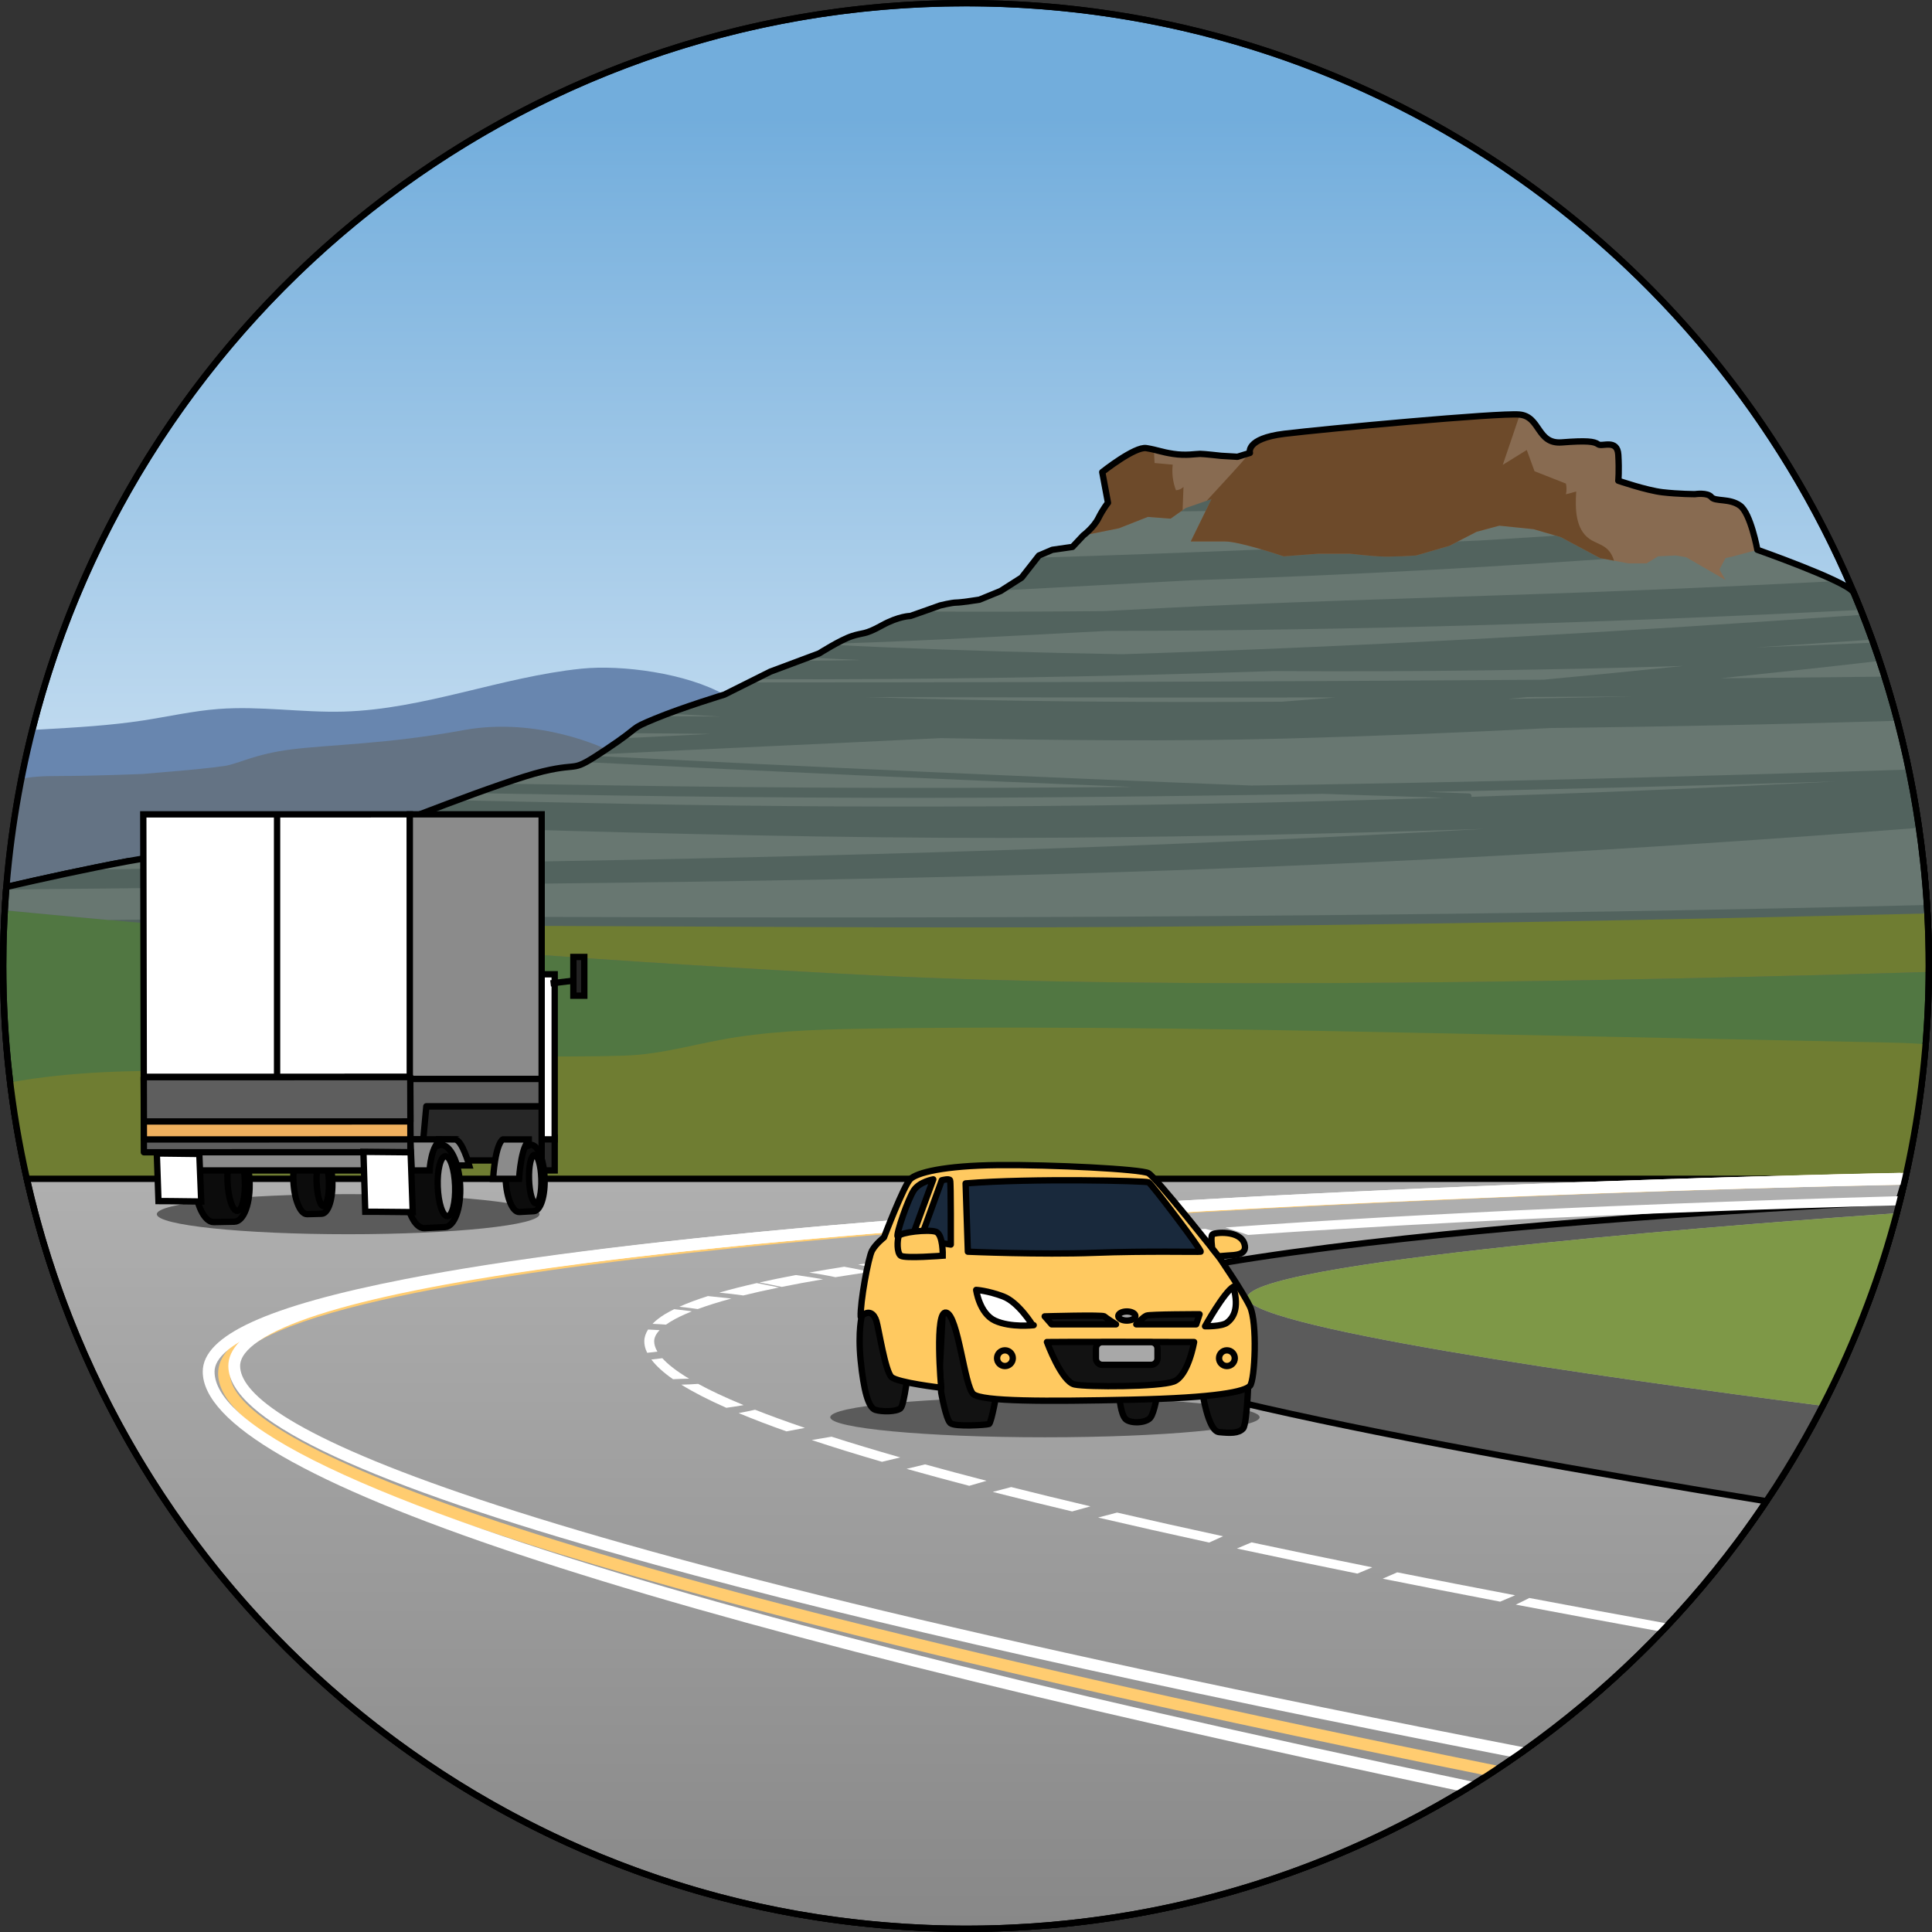 <?xml version="1.0" encoding="utf-8"?>
<!-- Generator: Adobe Illustrator 22.0.0, SVG Export Plug-In . SVG Version: 6.00 Build 0)  -->
<svg version="1.1" id="Layer_1" xmlns="http://www.w3.org/2000/svg" xmlns:xlink="http://www.w3.org/1999/xlink" x="0px" y="0px"
	 width="305.413px" height="305.409px" viewBox="0 0 305.413 305.409" enable-background="new 0 0 305.413 305.409"
	 xml:space="preserve">
<rect x="0" y="0" width="305.413" height="305.409" fill="#333333" stroke="none"/>
<g>
	<linearGradient id="SVGID_1_" gradientUnits="userSpaceOnUse" x1="152.706" y1="198.495" x2="152.706" y2="18.394">
		<stop  offset="0" style="stop-color:#FFFFFF"/>
		<stop  offset="1" style="stop-color:#72ADDC"/>
	</linearGradient>
	<path fill="url(#SVGID_1_)" stroke="#000000" stroke-linecap="round" stroke-linejoin="round" stroke-miterlimit="10" d="
		M304.913,152.703c0,84.058-68.144,152.202-152.211,152.202C68.644,304.905,0.5,236.761,0.5,152.703
		c0-3.403,0.112-6.779,0.337-10.126c0.15-2.394,0.365-4.759,0.626-7.115c0.477-4.17,1.113-8.275,1.907-12.333
		c0.514-2.599,1.094-5.18,1.739-7.742C21.753,49.365,81.519,0.502,152.702,0.502C236.769,0.502,304.913,68.645,304.913,152.703z"/>
	<path fill="#6886AF" d="M119.107,117.78c-0.916,5.049-7.826,7.162-11.903,8.901c-11.912,5.077-24.853,7.387-37.719,8.266
		c-17.139,1.178-34.343-0.056-51.519,0.037c-5.507,0.028-11.005,0.196-16.503,0.477c0.776-6.844,2.001-13.539,3.647-20.075
		c0.561-0.028,1.131-0.065,1.692-0.093c5.264-0.299,10.538-0.598,15.755-1.393c3.983-0.608,7.938-1.515,11.968-1.823
		c6.592-0.505,13.212,0.598,19.832,0.411c12.716-0.374,24.853-5.47,37.513-6.779c6.489-0.673,16.727,0.748,22.627,4.105
		C117.844,111.712,119.845,113.676,119.107,117.78z"/>
	<path fill="#647384" d="M95.844,118.454v13.034l-28.256,9.453l-66.751,1.636c0.15-2.394,0.365-4.759,0.626-7.115
		c0.477-4.17,1.113-8.275,1.907-12.333c1.636-0.337,3.067-0.458,6.237-0.458c5.04,0,12.922-0.318,12.922-0.318l7.246-0.626
		c0,0,3.469-0.318,5.666-0.636c2.207-0.309,4.731-1.889,10.715-2.637c5.984-0.748,15.128-0.823,27.097-3.029
		C85.231,113.218,95.844,118.454,95.844,118.454z"/>
	<path fill="#517742" stroke="#000000" stroke-linecap="round" stroke-linejoin="round" stroke-miterlimit="10" d="M304.913,152.703
		c0,11.557-1.29,22.824-3.74,33.642c-0.178,0.785-0.365,1.571-0.552,2.356c-1.449,5.975-3.245,11.8-5.376,17.475H10.168
		c-2.412-6.414-4.395-13.034-5.928-19.832C1.79,175.527,0.5,164.26,0.5,152.703c0-2.104,0.037-4.198,0.131-6.283
		c0.009-0.421,0.028-0.841,0.056-1.272c0.019-0.411,0.037-0.813,0.065-1.225c0.028-0.552,0.066-1.094,0.103-1.646
		c0.037-0.692,0.093-1.374,0.15-2.066c5.732-1.328,12.885-2.899,19.364-4.095h283.646
		C304.614,141.558,304.913,147.093,304.913,152.703z"/>
	<path fill="#6F7D32" d="M304.41,165.067c-0.559,6.959-1.584,13.788-3.056,20.45c-0.056,0.279-0.112,0.55-0.177,0.829
		c-0.075,0.307-0.149,0.615-0.224,0.932c-0.112,0.475-0.224,0.95-0.335,1.425c-1.444,5.972-3.242,11.795-5.376,17.469H10.166
		c-2.413-6.41-4.388-13.034-5.925-19.826c-1.127-4.984-2.003-10.071-2.627-15.233c9.307-1.733,20.543-2.04,29.757-1.686
		c4.202,0.168,8.385,0.727,12.596,0.727c6.661-0.009,13.23-1.444,19.844-2.227c11.525-1.342,23.17-0.689,34.76-1.043
		c6.363-0.196,11.729-2.022,17.99-2.953c7.258-1.09,14.618-1.239,21.94-1.342c31.387-0.438,62.784,0.205,94.162,0.857
		c21.531,0.438,43.061,0.885,64.601,1.332C299.631,164.825,302.034,164.881,304.41,165.067z"/>
	<path fill="#52635E" d="M304.913,152.703c0,0.318,0,0.636-0.009,0.944c-47.489,1.431-120.121,2.908-167.059,0.533
		c-57.541-2.917-114.156-8.079-137.092-10.285c0.028-0.542,0.066-1.075,0.103-1.618c0.009-0.196,0.019-0.393,0.037-0.589
		c0.028-0.496,0.075-0.982,0.112-1.477c5.732-1.328,12.885-2.899,19.364-4.095c5.03-0.926,9.649-1.618,12.875-1.786
		c11.968-0.636,26.816-3.142,26.816-3.142s19.411-7.733,25.778-9.247c6.368-1.515,4.095,0.458,10.005-3.488
		c5.919-3.936,3.338-3.029,7.733-4.853c4.404-1.814,10.921-3.787,10.921-3.787l7.274-3.637l7.733-2.889c0,0,3.338-2.122,5.161-2.721
		c1.814-0.608,1.973-0.159,4.703-1.674c2.721-1.515,4.544-1.515,4.544-1.515l2.581-0.907l2.122-0.757c0,0,1.814-0.458,2.581-0.458
		c0.757,0,3.637-0.458,3.637-0.458l3.338-1.365l3.329-2.122l2.73-3.488l2.122-0.907l3.188-0.458l1.702-1.814
		c0,0,1.636-1.216,2.394-2.73c0.757-1.515,1.515-2.431,1.515-2.431l-0.907-4.853c0,0,5.152-4.095,6.975-3.787
		c1.814,0.299,2.272,0.608,4.245,0.907c1.973,0.309,3.637,0,4.245,0c0.608,0,3.338,0.309,3.338,0.309l2.571,0.15l1.973-0.608
		c0,0-0.757-2.272,5.461-3.029c6.218-0.757,33.81-3.338,37.148-3.039c3.338,0.309,2.73,4.703,6.676,4.404
		c3.936-0.309,5.152-0.159,5.76,0.299c0.608,0.458,3.029-0.907,3.188,1.664c0.15,2.581,0,4.095,0,4.095s4.395,1.515,6.975,1.823
		c2.571,0.299,5.152,0.299,5.152,0.299s1.973-0.299,2.581,0.458c0.608,0.757,2.88,0.15,4.544,1.365
		c1.674,1.216,2.73,6.975,2.73,6.975s13.343,4.703,15.016,6.517c0.047,0.056,0.103,0.103,0.168,0.14
		c5.629,13.315,9.406,27.611,11.024,42.543C304.614,141.558,304.913,147.093,304.913,152.703z"/>
	<g>
		<g>
			<g>
				<path fill="#687771" d="M99.433,115.904c-0.28,0.219-0.619,0.478-1.069,0.806c4.644-0.238,9.288-0.465,13.932-0.69
					C108.008,115.964,103.72,115.922,99.433,115.904z"/>
			</g>
			<g>
				<path fill="#687771" d="M275.72,80.663c-3.169-0.005-6.339-0.014-9.507-0.045c-12.304-0.121-24.609-0.394-36.914-0.59
					c-18.385,0.44-36.773,0.789-55.158,0.957c-0.163,0.278-0.333,0.585-0.504,0.928c-0.757,1.515-2.394,2.73-2.394,2.73
					l-1.702,1.814l-3.188,0.458l-2.122,0.907l-0.261,0.333c23.316-0.695,46.635-1.781,69.941-2.711
					c14.227-0.855,28.443-1.889,42.646-3.074C276.309,81.727,276.03,81.129,275.72,80.663z"/>
			</g>
			<g>
				<path fill="#687771" d="M212.599,75.535c2.302,0.019,4.604,0.055,6.906,0.083c12.125-0.255,24.25-0.506,36.375-0.702
					c0.019-0.701,0.019-1.725-0.056-3.016c-0.159-2.571-2.581-1.206-3.188-1.664c-0.608-0.458-1.823-0.608-5.76-0.299
					c-3.946,0.299-3.338-4.095-6.676-4.404c-3.338-0.299-30.93,2.281-37.148,3.039c-6.218,0.757-5.461,3.029-5.461,3.029
					l-1.973,0.608l-2.571-0.15c0,0-2.73-0.309-3.338-0.309c-0.608,0-2.272,0.309-4.245,0c-1.973-0.299-2.431-0.608-4.245-0.907
					c-1.823-0.309-6.975,3.787-6.975,3.787l0.166,0.89C187.141,75.45,199.871,75.429,212.599,75.535z"/>
			</g>
			<g>
				<path fill="#687771" d="M277.731,86.535c-5.027,0.417-10.056,0.814-15.087,1.188c-24.732,1.841-49.535,3.213-74.361,4.012
					c-9.986,0.544-19.973,1.078-29.961,1.602l-0.15,0.095l-3.338,1.365c0,0-2.88,0.458-3.637,0.458
					c-0.767,0-2.581,0.458-2.581,0.458l-2.122,0.757l-0.558,0.196c9.547,0.062,19.092,0.024,28.635-0.063
					c7.183-0.385,14.367-0.754,21.555-1.05c21.709-0.894,43.432-1.434,65.142-2.334c9.658-0.4,19.311-0.86,28.962-1.351
					c-4.377-2.117-12.423-4.954-12.423-4.954S277.779,86.768,277.731,86.535z"/>
			</g>
			<g>
				<path fill="#687771" d="M175.032,99.733c-14.278,0.743-28.588,1.563-42.895,2.012c-0.124,0.067-0.25,0.134-0.37,0.201
					c2.596,0.122,5.192,0.256,7.789,0.365c12.61,0.528,25.221,0.891,37.833,1.11c39.058-1.245,78.072-3.484,117.055-6.24
					c-0.1-0.257-0.208-0.511-0.309-0.767C254.467,98.408,214.746,99.695,175.032,99.733z"/>
			</g>
			<g>
				<path fill="#687771" d="M277.607,102.339c6.161-0.223,12.321-0.471,18.48-0.744c-0.057-0.161-0.12-0.32-0.178-0.481
					C289.81,101.541,283.709,101.951,277.607,102.339z"/>
			</g>
			<g>
				<path fill="#687771" d="M131.464,104.409c1.531-0.015,3.062-0.047,4.594-0.066c-2.78-0.13-5.561-0.244-8.34-0.388l-1.314,0.491
					C128.09,104.434,129.777,104.426,131.464,104.409z"/>
			</g>
			<g>
				<path fill="#687771" d="M201.432,106.078c-27.34,0.93-54.694,1.392-82.045,1.291l-1.019,0.509
					c8.004-0.005,16.008-0.011,24.012-0.018c33.864-0.026,67.726-0.165,101.587-0.41c7.368-0.686,14.732-1.418,22.094-2.173
					C244.528,105.957,222.979,106.218,201.432,106.078z"/>
			</g>
			<g>
				<path fill="#687771" d="M136.957,110.204c21.876,0.704,43.79,0.858,65.699,0.72c2.815-0.209,5.628-0.445,8.442-0.666
					C186.384,110.287,161.671,110.254,136.957,110.204z"/>
			</g>
			<g>
				<path fill="#687771" d="M106.225,112.857c-0.217-0.012-0.435-0.025-0.652-0.037c-0.347,0.131-0.692,0.262-1.027,0.393
					c3.151,0.007,6.301,0.036,9.452,0.062C111.407,113.141,108.816,113.004,106.225,112.857z"/>
			</g>
			<g>
				<path fill="#687771" d="M241.597,110.185c-1.087,0.099-2.174,0.205-3.261,0.302c6.592-0.113,13.178-0.246,19.764-0.379
					C252.598,110.139,247.097,110.165,241.597,110.185z"/>
			</g>
			<g>
				<path fill="#687771" d="M297.892,106.966c-0.26-0.83-0.518-1.661-0.793-2.484c-8.354,0.965-16.715,1.871-25.079,2.74
					C280.644,107.144,289.268,107.059,297.892,106.966z"/>
			</g>
			<g>
				<path fill="#687771" d="M97.563,124.166c27.145,0.445,54.294,0.48,81.443,0.23c-28.801-1.123-57.593-2.448-86.379-3.92
					c-2.082,1.125-2.067,0.342-6.788,1.465c-1.511,0.359-3.76,1.071-6.306,1.944C85.544,123.968,91.554,124.068,97.563,124.166z"/>
			</g>
			<g>
				<path fill="#687771" d="M166.128,126.038c-26.258,0.21-52.493,0.024-78.747-0.453c-4.033-0.073-8.067-0.138-12.101-0.195
					c-1.007,0.365-2.022,0.738-3.027,1.112c9.506,0.208,19.012,0.416,28.519,0.598c42.502,0.812,84.963,0.358,127.429-0.993
					c-6.382-0.193-12.764-0.4-19.146-0.616C194.747,125.733,180.438,125.923,166.128,126.038z"/>
			</g>
			<g>
				<path fill="#687771" d="M301.709,121.653c-0.539-2.593-1.131-5.168-1.8-7.712c-18.252,0.559-36.51,0.933-54.771,1.144
					c-13.962,0.718-27.932,1.291-41.909,1.666c-18.143,0.487-36.305,0.268-54.469-0.07c-18.042,0.891-36.091,1.66-54.132,2.574
					c-0.141,0.092-0.261,0.167-0.39,0.25c34.519,1.758,69.048,3.336,103.585,4.673C232.455,123.694,267.086,122.775,301.709,121.653
					z"/>
			</g>
			<g>
				<path fill="#687771" d="M225.579,125.187c2.218,0.077,4.437,0.167,6.655,0.242c0.311,0.011,0.432,0.304,0.368,0.534
					c9.247-0.308,18.495-0.642,27.744-1.032c9.922-0.418,19.841-0.894,29.759-1.388
					C268.599,124.192,247.091,124.754,225.579,125.187z"/>
			</g>
			<g>
				<path fill="#687771" d="M169.016,132.415c-26.398,0.214-52.772-0.35-79.159-1.073c-9.341-0.256-18.681-0.545-28.021-0.855
					c-1.114,0.437-1.776,0.701-1.776,0.701s-14.848,2.506-26.816,3.142c-3.226,0.168-7.845,0.86-12.875,1.786
					c-2.266,0.419-4.615,0.884-6.956,1.368c4.039-0.061,8.08-0.115,12.125-0.208c18.489-0.427,36.98-0.708,55.472-1.014
					c51.228-0.847,102.43-2.34,153.574-5.222C212.733,131.746,190.877,132.238,169.016,132.415z"/>
			</g>
			<path fill="#6F7D32" d="M178.273,146.532c-34.119,0.235-68.232-0.123-102.35-0.186c-14.959-0.027-29.919,0.047-44.876,0.318
				c28.046,2.439,67.202,5.509,106.797,7.516c46.938,2.375,119.57,0.898,167.059-0.533c0.009-0.309,0.009-0.626,0.009-0.944
				c0-2.787-0.075-5.555-0.222-8.302C262.557,145.432,220.419,146.243,178.273,146.532z"/>
			<g>
				<path fill="#687771" d="M29.086,145.277c18.974-0.374,37.952-0.4,56.929-0.328c69.225,0.262,138.393-0.039,207.605-1.623
					c3.661-0.084,7.321-0.177,10.982-0.264c-0.146-2.33-0.333-4.647-0.586-6.945c-0.191-1.762-0.419-3.513-0.671-5.256
					c-44.891,3.52-89.867,5.954-134.875,7.265c-32.228,0.938-64.456,1.407-96.696,1.696c-16.338,0.147-32.676,0.296-49.012,0.566
					c-7.277,0.12-14.539,0.101-21.79,0.261c-0.029,0.346-0.059,0.692-0.079,1.041c-0.019,0.196-0.028,0.393-0.037,0.589
					c-0.037,0.542-0.075,1.075-0.103,1.618c4.318,0.415,9.833,0.936,16.32,1.526C21.084,145.391,25.091,145.356,29.086,145.277z"/>
			</g>
		</g>
	</g>
	<path fill="none" d="M304.913,152.703c0,0.318,0,0.636-0.009,0.944c-47.489,1.431-120.121,2.908-167.059,0.533
		c-57.541-2.917-114.156-8.079-137.092-10.285c0.028-0.542,0.066-1.075,0.103-1.618c0.009-0.196,0.019-0.393,0.037-0.589
		c0.028-0.496,0.075-0.982,0.112-1.477c5.732-1.328,12.885-2.899,19.364-4.095c5.03-0.926,9.649-1.618,12.875-1.786
		c11.968-0.636,26.816-3.142,26.816-3.142s19.411-7.733,25.778-9.247c6.368-1.515,4.095,0.458,10.005-3.488
		c5.919-3.936,3.338-3.029,7.733-4.853c4.404-1.814,10.921-3.787,10.921-3.787l7.274-3.637l7.733-2.889c0,0,3.338-2.122,5.161-2.721
		c1.814-0.608,1.973-0.159,4.703-1.674c2.721-1.515,4.544-1.515,4.544-1.515l2.581-0.907l2.122-0.757c0,0,1.814-0.458,2.581-0.458
		c0.757,0,3.637-0.458,3.637-0.458l3.338-1.365l3.329-2.122l2.73-3.488l2.122-0.907l3.188-0.458l1.702-1.814
		c0,0,1.636-1.216,2.394-2.73c0.757-1.515,1.515-2.431,1.515-2.431l-0.907-4.853c0,0,5.152-4.095,6.975-3.787
		c1.814,0.299,2.272,0.608,4.245,0.907c1.973,0.309,3.637,0,4.245,0c0.608,0,3.338,0.309,3.338,0.309l2.571,0.15l1.973-0.608
		c0,0-0.757-2.272,5.461-3.029c6.218-0.757,33.81-3.338,37.148-3.039c3.338,0.309,2.73,4.703,6.676,4.404
		c3.936-0.309,5.152-0.159,5.76,0.299c0.608,0.458,3.029-0.907,3.188,1.664c0.15,2.581,0,4.095,0,4.095s4.395,1.515,6.975,1.823
		c2.571,0.299,5.152,0.299,5.152,0.299s1.973-0.299,2.581,0.458c0.608,0.757,2.88,0.15,4.544,1.365
		c1.674,1.216,2.73,6.975,2.73,6.975s13.343,4.703,15.016,6.517c0.047,0.056,0.103,0.103,0.168,0.14
		c5.629,13.315,9.406,27.611,11.024,42.543C304.614,141.558,304.913,147.093,304.913,152.703z"/>
	<path fill="#886B51" d="M208.333,87.532h5.127c0,0,2.356,0.277,4.435,0.416c2.079,0.139,5.959-0.139,5.959-0.139l5.266-1.524
		l4.296-2.217l3.603-0.97l5.405,0.554l4.296,1.247l6.236,3.326l4.435,0.831h2.91l1.802-1.109l2.772-0.139l1.663,0.277l6.236,3.603
		l-0.97-1.663l0.97-1.802c1.247-0.277,1.247-0.277,1.247-0.277l3.79-1.032c0,0-1.061-5.762-2.729-6.975
		c-1.668-1.213-3.943-0.607-4.549-1.365c-0.607-0.758-2.578-0.455-2.578-0.455s-2.578,0-5.156-0.303
		c-2.578-0.303-6.975-1.82-6.975-1.82s0.152-1.516,0-4.094c-0.152-2.578-2.578-1.213-3.184-1.668
		c-0.607-0.455-1.82-0.607-5.762-0.303c-3.943,0.303-3.336-4.094-6.672-4.397c-3.336-0.303-30.934,2.275-37.151,3.033
		c-6.217,0.758-5.459,3.033-5.459,3.033l-1.971,0.607l-2.578-0.152c0,0-2.729-0.303-3.336-0.303s-2.275,0.303-4.246,0
		c-1.971-0.303-2.426-0.607-4.246-0.91c-1.82-0.303-6.975,3.791-6.975,3.791l0.91,4.852c0,0-0.758,0.91-1.516,2.426
		c-0.758,1.516-2.39,2.729-2.39,2.729l5.631-1.128l4.573-1.802l3.603,0.277l2.356-1.663l4.107-1.427l-3.276,6.693
		c0,0,3.049,0,5.405,0c2.356,0,9.285,2.356,9.285,2.356L208.333,87.532z"/>
	<g>
		<g>
			<path fill="#6D4A2A" d="M255.15,88.636c-0.234-0.755-0.597-1.441-1.2-1.95c-0.775-0.654-1.817-0.899-2.653-1.473
				c-2.251-1.546-2.308-4.789-2.129-7.514c-0.542,0.147-1.083,0.294-1.625,0.441c0.121-0.555,0.122-1.135,0.002-1.691
				c-1.654-0.652-3.309-1.304-4.963-1.956c-0.409-1.12-0.819-2.24-1.228-3.36c-1.265,0.784-2.529,1.568-3.794,2.352
				c0.895-2.649,1.795-5.295,2.694-7.942c-0.018-0.002-0.033-0.007-0.052-0.009c-3.336-0.303-30.934,2.275-37.151,3.033
				c-2.073,0.253-3.359,0.675-4.168,1.124c-0.401,0.64-0.838,1.256-1.304,1.851c0.007,0.034,0.013,0.058,0.013,0.058l-0.076,0.023
				c-0.866,1.096-1.805,2.14-2.751,3.169c-1.339,1.457-2.678,2.915-4.016,4.372l0.764-0.266l-3.276,6.693c0,0,3.049,0,5.405,0
				s9.285,2.356,9.285,2.356l5.405-0.416h5.127c0,0,2.356,0.277,4.434,0.416c2.079,0.139,5.959-0.139,5.959-0.139l5.266-1.524
				l4.296-2.217l3.603-0.97l5.405,0.554l4.296,1.247l6.236,3.326L255.15,88.636z"/>
			<path fill="#6D4A2A" d="M181.448,81.711l3.603,0.277l1.898-1.34c0.046-1.223,0.092-2.446,0.138-3.669
				c-0.316,0.309-0.747,0.498-1.189,0.521c-0.494-1.281-0.672-2.683-0.512-4.047c-0.956-0.086-1.913-0.172-2.869-0.258
				c-0.036-0.706-0.073-1.412-0.109-2.118c-0.339-0.079-0.718-0.158-1.191-0.236c-1.82-0.303-6.975,3.791-6.975,3.791l0.91,4.852
				c0,0-0.758,0.91-1.516,2.426c-0.758,1.516-2.39,2.729-2.39,2.729l5.631-1.128L181.448,81.711z"/>
			<path fill="none" stroke="#000000" stroke-linecap="round" stroke-linejoin="round" stroke-miterlimit="10" d="M0.752,143.895
				c0.028-0.542,0.066-1.075,0.103-1.618c0.009-0.196,0.019-0.393,0.037-0.589c0.028-0.496,0.075-0.982,0.112-1.477
				c5.732-1.328,12.885-2.899,19.364-4.095c5.03-0.926,9.649-1.618,12.875-1.786c11.968-0.636,26.816-3.142,26.816-3.142
				s19.411-7.733,25.778-9.247c6.368-1.515,4.095,0.458,10.005-3.488c5.919-3.936,3.338-3.029,7.733-4.853
				c4.404-1.814,10.921-3.787,10.921-3.787l7.274-3.637l7.733-2.889c0,0,3.338-2.122,5.161-2.721
				c1.814-0.608,1.973-0.159,4.703-1.674c2.721-1.515,4.544-1.515,4.544-1.515l2.581-0.907l2.122-0.757c0,0,1.814-0.458,2.581-0.458
				c0.757,0,3.637-0.458,3.637-0.458l3.338-1.365l3.329-2.122l2.73-3.488l2.122-0.907l3.188-0.458l1.702-1.814
				c0,0,1.636-1.216,2.394-2.73c0.757-1.515,1.515-2.431,1.515-2.431l-0.907-4.853c0,0,5.152-4.095,6.975-3.787
				c1.814,0.299,2.272,0.608,4.245,0.907c1.973,0.309,3.637,0,4.245,0c0.608,0,3.338,0.309,3.338,0.309l2.571,0.15l1.973-0.608
				c0,0-0.757-2.272,5.461-3.029c6.218-0.757,33.81-3.338,37.148-3.039c3.338,0.309,2.73,4.703,6.676,4.404
				c3.936-0.309,5.152-0.159,5.76,0.299c0.608,0.458,3.029-0.907,3.188,1.664c0.15,2.581,0,4.095,0,4.095s4.395,1.515,6.975,1.823
				c2.571,0.299,5.152,0.299,5.152,0.299s1.973-0.299,2.581,0.458c0.608,0.757,2.88,0.15,4.544,1.365
				c1.674,1.216,2.73,6.975,2.73,6.975s13.343,4.703,15.016,6.517c0.047,0.056,0.103,0.103,0.168,0.14
				c5.629,13.315,9.406,27.611,11.024,42.543c0.598,5.442,0.898,10.977,0.898,16.587c0,0.318,0,0.636-0.009,0.944"/>
		</g>
	</g>
	<linearGradient id="SVGID_2_" gradientUnits="userSpaceOnUse" x1="152.706" y1="174.933" x2="152.706" y2="316.335">
		<stop  offset="0" style="stop-color:#B3B3B3"/>
		<stop  offset="1" style="stop-color:#848484"/>
	</linearGradient>
	<path fill="url(#SVGID_2_)" stroke="#000000" stroke-linecap="round" stroke-linejoin="round" stroke-miterlimit="10" d="
		M301.173,186.345c-15.306,67.873-75.97,118.56-148.471,118.56c-72.501,0-133.155-50.687-148.462-118.56H301.173z"/>
	<path fill="#5B5B5B" d="M197.218,204.877c-2.16,4.638,56.4,12.913,90.911,17.354c-1.795,3.478-3.721,6.891-5.769,10.21
		c-0.533,0.86-1.075,1.72-1.627,2.571c-0.421,0.664-0.851,1.318-1.29,1.964c-0.066,0.112-0.14,0.224-0.215,0.337
		c-0.019,0.028-0.037,0.065-0.066,0.093c-0.309,0.467-0.617,0.935-0.944,1.393c-0.552,0.823-1.131,1.636-1.711,2.44
		c-0.589,0.832-1.197,1.655-1.805,2.478c-54.614-8.509-148.967-24.75-148.967-35.559c0-11.267,152.379-17.279,174.539-18.083
		c-0.14,0.57-0.29,1.141-0.439,1.711C283.099,192.937,199.957,198.986,197.218,204.877z"/>
	<path fill="#7E9847" d="M299.836,191.787c-1.3,4.899-2.824,9.696-4.591,14.39c-2.066,5.517-4.451,10.874-7.115,16.054
		c-34.511-4.441-93.071-12.716-90.911-17.354C199.957,198.986,283.099,192.937,299.836,191.787z"/>
	<linearGradient id="SVGID_3_" gradientUnits="userSpaceOnUse" x1="169.102" y1="174.933" x2="169.102" y2="316.335">
		<stop  offset="0" style="stop-color:#B3B3B3"/>
		<stop  offset="1" style="stop-color:#848484"/>
	</linearGradient>
	<path fill="url(#SVGID_3_)" stroke="#000000" stroke-linecap="round" stroke-linejoin="round" stroke-miterlimit="10" d="
		M301.182,186.345l-0.047,0.14l-1.028,3.45c0,0-129.705,5.834-135.166,19.28c-2.955,7.284,57.896,18.943,114.287,28.097
		c-1.449,2.179-2.964,4.31-4.526,6.405c-9.593,12.838-21.159,24.114-34.259,33.361c-93.735-18.186-203.422-43.282-203.422-61.15
		c0-24.797,262.132-29.546,264.151-29.584C301.182,186.345,301.182,186.345,301.182,186.345z"/>
	<ellipse fill="#5B5B5B" cx="165.186" cy="224.038" rx="33.937" ry="3.17"/>
	<ellipse fill="#5B5B5B" cx="55.038" cy="191.938" rx="30.249" ry="3.17"/>
	<path fill="#FFCC70" d="M301.354,185.517c-0.056,0.279-0.112,0.55-0.177,0.829c-0.075,0.307-0.149,0.615-0.224,0.932
		c-0.009,0-0.102,0-0.28,0.009l-0.233,0.009c-0.196,0-0.419,0.009-0.68,0.009c-0.14,0-0.298,0-0.457,0.009
		c-0.512,0.009-1.127,0.019-1.835,0.037l-3.578,0.084c-0.214,0-0.382,0-0.55,0.009c-0.121,0-0.196,0-0.28,0.009
		c-0.354,0-0.634,0.009-0.922,0.019c-0.112,0-0.196,0-0.298,0.009c-0.326,0-0.587,0.009-0.866,0.019l-1.118,0.028
		c-0.317,0.009-0.643,0.019-0.978,0.028c-0.224,0.009-0.457,0.009-0.689,0.019c-0.205,0-0.41,0.009-0.624,0.019
		c-0.196,0-0.382,0.009-0.578,0.009c-0.224,0.009-0.447,0.009-0.671,0.019c-0.41,0.009-0.839,0.019-1.276,0.028l-0.158,0.009
		c-0.522,0.019-1.053,0.028-1.602,0.037c-0.307,0.009-0.615,0.019-0.932,0.028c-0.075,0-0.14,0-0.214,0.009
		c-42.931,1.192-172.887,5.786-224.566,18.437c-7.164,1.752-12.829,3.661-16.546,5.739c0,0-0.009,0.009-0.019,0.009c0,0,0,0,0,0.009
		c-0.019,0.019-0.047,0.028-0.065,0.037c-3.046,1.714-4.593,3.447-4.593,5.143c0,0.177,0.009,0.363,0.037,0.55
		c0,0.009,0.009,0.028,0.009,0.037c1.258,8.348,30.027,27.037,199.998,61.359c0.252,0.056,0.466,0.205,0.587,0.401
		c-0.624,0.419-1.249,0.829-1.882,1.239c-56.132-11.357-101.401-21.931-134.559-31.453c-8.99-2.581-17.049-5.077-24.186-7.481
		c-0.074-0.028-0.149-0.047-0.214-0.075c-20.124-6.792-32.841-12.885-38.403-18.391c-2.171-2.152-3.251-4.211-3.251-6.186
		c0-1.295,0.503-2.525,1.537-3.708c0.894-1.034,2.189-2.022,3.904-3.009h0.009c0.009-0.009,0.019-0.009,0.028-0.019
		c0.009,0,0.019-0.009,0.028-0.009c0-0.009,0-0.009,0.009-0.009c0.028-0.019,0.047-0.028,0.074-0.047c0,0,0.009,0,0.009-0.009
		c2.599-1.453,6.102-2.832,10.369-4.127c44.375-13.5,171.452-18.587,229.699-20.254c0.14,0,0.28-0.009,0.41-0.009
		c0.503-0.009,0.997-0.028,1.491-0.037c0.326-0.019,0.652-0.028,0.969-0.028c1.006-0.028,1.956-0.056,2.87-0.074
		c0.13-0.009,0.27-0.009,0.391-0.009c0.224-0.009,0.447-0.009,0.661-0.019c0.196,0,0.391-0.009,0.578-0.009
		c0.196-0.009,0.401-0.019,0.605-0.019c0.242-0.009,0.475-0.009,0.708-0.019c0.335-0.009,0.661-0.019,0.978-0.028l1.025-0.028
		c0.382-0.009,0.661-0.019,0.941-0.019c0.074-0.009,0.214-0.009,0.335-0.009c0.28-0.009,0.578-0.019,0.866-0.019
		c0.065-0.009,0.196-0.009,0.308-0.009c0.158-0.009,0.363-0.009,0.559-0.009l3.587-0.084c0.699-0.019,1.304-0.028,1.807-0.037
		c0.186,0,0.363-0.009,0.522-0.009c0.252,0,0.466-0.009,0.652-0.009c0.009-0.009,0.019,0,0.019,0l0.214-0.009l0.345-0.009
		C301.121,185.424,301.252,185.452,301.354,185.517z"/>
	<path fill="#FFFFFF" d="M301.233,186.104v0.009c0.019,0.065,0.028,0.14,0.028,0.214c0,0.242-0.084,0.456-0.233,0.624
		c-0.019,0.102-0.047,0.214-0.075,0.326c0,0,0,0,0,0.009h-0.28l-0.233,0.009c-0.196,0-0.419,0.009-0.68,0.009
		c-0.14,0-0.298,0-0.457,0.009c-0.512,0.009-1.127,0.019-1.835,0.037l-3.578,0.084c-0.214,0-0.382,0-0.55,0.009
		c-0.121,0-0.196,0-0.28,0.009c-0.354,0-0.634,0.009-0.922,0.019c-0.112,0-0.196,0-0.298,0.009c-0.326,0-0.587,0.009-0.866,0.019
		l-1.118,0.028c-0.317,0.009-0.643,0.019-0.978,0.028c-0.811,0.019-1.658,0.037-2.562,0.065c-0.41,0.009-0.839,0.019-1.276,0.028
		c-0.568,0.019-1.155,0.028-1.761,0.047c-0.307,0.009-0.615,0.019-0.932,0.028c-2.106,0.047-4.388,0.112-6.829,0.177
		c-1.071,0.037-2.161,0.065-3.289,0.102c-0.661,0.009-1.332,0.037-2.012,0.056c-1.043,0.037-2.115,0.075-3.214,0.102
		c-0.214,0-0.438,0.009-0.652,0.019c-0.661,0.019-1.332,0.047-2.003,0.065h-0.056c-1.099,0.028-2.227,0.065-3.373,0.112
		c-0.438,0.009-0.801,0.019-1.155,0.037l-0.484,0.019c-1.332,0.047-2.702,0.093-4.081,0.14c-0.801,0.028-1.612,0.056-2.432,0.084
		c-2.469,0.084-4.975,0.177-7.565,0.279c-1.155,0.037-2.329,0.084-3.503,0.13c-1.062,0.037-2.124,0.084-3.196,0.13l-0.82,0.037
		c-2.031,0.075-4.081,0.158-6.168,0.252c-1.043,0.047-2.096,0.084-3.149,0.13c-0.522,0.019-1.044,0.047-1.565,0.065
		c-0.168,0-0.335,0.009-0.512,0.019c-0.373,0.019-0.745,0.037-1.109,0.056c-2.133,0.093-4.285,0.186-6.475,0.289l-1.118,0.047
		c-2.879,0.14-5.795,0.27-8.748,0.419l-2.143,0.103l-3.829,0.196l-0.345,0.019c-0.568,0.019-1.127,0.056-1.696,0.084l-1.137,0.065
		c-0.95,0.047-1.901,0.103-2.86,0.149l-5.189,0.279h-0.047c-0.503,0.028-1.006,0.056-1.509,0.084
		c-1.034,0.056-2.078,0.112-3.112,0.186c-1.556,0.084-3.121,0.177-4.695,0.27l-0.755,0.037c-0.708,0.037-1.416,0.084-2.124,0.13
		c-0.913,0.056-1.826,0.112-2.748,0.168l-10.584,0.68c-1.463,0.093-2.916,0.186-4.369,0.289c-1.025,0.065-2.05,0.14-3.065,0.214
		c-1.64,0.112-3.279,0.233-4.91,0.354l-3.363,0.252c-0.643,0.047-1.276,0.093-1.9,0.14l-6.671,0.512l-0.121,0.009
		c-0.689,0.056-1.379,0.112-2.068,0.168c-0.736,0.056-1.463,0.121-2.189,0.177c-1.165,0.093-2.31,0.196-3.447,0.289
		c-0.932,0.084-1.845,0.158-2.758,0.242c-0.68,0.056-1.351,0.112-2.012,0.177c-1.742,0.149-3.447,0.307-5.124,0.466
		c-1.435,0.13-2.851,0.27-4.248,0.401c-0.103,0.009-0.196,0.019-0.289,0.028c-2.012,0.196-3.969,0.391-5.888,0.587
		c-39.726,4.09-64.098,9-72.622,14.664c0,0-0.009,0.009-0.019,0.009c0,0,0,0,0,0.009c-0.019,0.019-0.047,0.028-0.065,0.037
		c-1.975,1.332-2.981,2.674-2.981,3.96c0,7.817,26.329,26.021,202.663,60.241c0.242,0.047,0.447,0.186,0.578,0.373
		c-0.251,0.186-0.503,0.363-0.755,0.54c-0.354,0.252-0.708,0.503-1.071,0.736c-56.691-11.012-102.454-21.279-136.04-30.53
		c-42.251-11.646-64.228-21.363-66.949-29.627c-0.196-0.587-0.289-1.165-0.289-1.733c0-1.304,0.568-2.553,1.705-3.755l0.009-0.009
		c0.568-0.606,1.276-1.192,2.124-1.77c0.009-0.009,0.019-0.009,0.028-0.019c0.009,0,0.019-0.009,0.028-0.009
		c0-0.009,0-0.009,0.009-0.009c0.028-0.019,0.047-0.028,0.074-0.047c9.876-6.494,39.651-11.99,88.572-16.369
		c0.941-0.084,1.882-0.168,2.832-0.252c1.612-0.13,3.251-0.27,4.9-0.41c0.289-0.028,0.578-0.047,0.876-0.075
		c0.727-0.065,1.463-0.121,2.199-0.177c0.689-0.065,1.379-0.112,2.068-0.168l0.121-0.009l11.73-0.885
		c0.074-0.009,0.149-0.009,0.224-0.019c2.497-0.186,5.003-0.363,7.5-0.54l0.475-0.037c1.453-0.102,2.916-0.196,4.379-0.289
		l10.593-0.68c1.63-0.093,3.251-0.196,4.882-0.289l0.755-0.047c3.14-0.177,6.261-0.363,9.363-0.531
		c1.733-0.102,3.466-0.196,5.189-0.289c0.578-0.028,1.165-0.065,1.742-0.093c0.755-0.037,1.509-0.074,2.255-0.121
		c0.568-0.019,1.137-0.056,1.705-0.084l0.335-0.019h0.009l8.05-0.391c0.158-0.009,0.317-0.019,0.475-0.028
		c0.848-0.047,1.696-0.084,2.534-0.121c1.23-0.056,2.45-0.112,3.671-0.168l1.118-0.056c4.37-0.205,8.646-0.391,12.82-0.559
		c2.078-0.093,4.137-0.177,6.168-0.252c1.248-0.047,2.478-0.093,3.699-0.149c0.112,0,0.214-0.009,0.317-0.009
		c0.652-0.028,1.314-0.056,1.966-0.075c0.512-0.028,1.044-0.047,1.556-0.065c0.41-0.019,0.829-0.028,1.239-0.047
		c2.143-0.084,4.248-0.158,6.307-0.233c2.078-0.074,4.099-0.14,6.074-0.205l0.475-0.019c1.705-0.056,3.391-0.112,5.012-0.168h0.186
		c0.848-0.028,1.686-0.056,2.506-0.084c1.099-0.028,2.171-0.065,3.223-0.102c1.258-0.037,2.488-0.075,3.689-0.112
		c0.941-0.019,1.863-0.047,2.758-0.075c0.065-0.009,0.13-0.009,0.196-0.009c1.845-0.047,3.596-0.093,5.236-0.13
		c0.326-0.019,0.652-0.028,0.969-0.028c1.006-0.028,1.956-0.056,2.87-0.074c0.13-0.009,0.27-0.009,0.391-0.009
		c0.894-0.028,1.752-0.047,2.553-0.065c0.335-0.009,0.661-0.019,0.978-0.028l1.025-0.028c0.382-0.009,0.661-0.019,0.941-0.019
		c0.074-0.009,0.214-0.009,0.335-0.009c0.28-0.009,0.578-0.019,0.866-0.019c0.065-0.009,0.196-0.009,0.308-0.009
		c0.158-0.009,0.363-0.009,0.559-0.009l3.587-0.084c0.699-0.019,1.304-0.028,1.807-0.037c0.186,0,0.363-0.009,0.522-0.009
		c0.252,0,0.466-0.009,0.652-0.009c0.009-0.009,0.019,0,0.019,0l0.214-0.009l0.345-0.009h0.186c0.065,0,0.13,0.009,0.196,0.019
		c0,0.028-0.009,0.056-0.019,0.084C301.317,185.713,301.28,185.909,301.233,186.104z"/>
	<path fill="#FFFFFF" d="M263.9,256.711c-7.738-1.403-15.115-2.77-22.143-4.101c-0.705,0.36-1.419,0.71-2.142,1.052
		c7.389,1.405,15.063,2.829,22.999,4.27C263.047,257.528,263.469,257.114,263.9,256.711z"/>
	<path fill="#FFFFFF" d="M218.577,249.56c5.979,1.196,12.162,2.406,18.568,3.631c0.791-0.333,1.582-0.667,2.37-1.007
		c-6.519-1.241-12.716-2.449-18.639-3.628C220.112,248.897,219.346,249.231,218.577,249.56z"/>
	<path fill="#FFFFFF" d="M197.104,244.128c-0.521,0.212-1.047,0.437-1.575,0.666c6.071,1.301,12.418,2.622,19.044,3.962
		c0.783-0.338,1.57-0.667,2.361-0.988c-6.751-1.358-13.098-2.674-19.089-3.95C197.597,243.92,197.352,244.027,197.104,244.128z"/>
	<path fill="#FFFFFF" d="M173.588,239.896c5.546,1.295,11.399,2.612,17.556,3.952c0.739-0.332,1.473-0.667,2.202-0.996
		c-5.961-1.29-11.538-2.537-16.757-3.743C175.589,239.372,174.588,239.635,173.588,239.896z"/>
	<path fill="#FFFFFF" d="M156.933,235.839c0.401,0.102,0.793,0.204,1.199,0.307c3.614,0.915,7.4,1.842,11.35,2.783
		c0.965-0.277,1.935-0.536,2.903-0.802c-4.451-1.049-8.622-2.065-12.535-3.05C158.876,235.328,157.904,235.583,156.933,235.839z"/>
	<path fill="#FFFFFF" d="M116.764,223.382c2.264,0.944,4.773,1.907,7.56,2.892c0.97-0.193,1.942-0.377,2.916-0.552
		c-2.962-1.006-5.575-1.963-7.881-2.871C118.496,223.047,117.631,223.223,116.764,223.382z"/>
	<path fill="#FFFFFF" d="M107.698,218.888c1.906,1.185,4.277,2.404,7.121,3.66c0.912-0.123,1.822-0.266,2.731-0.427
		c-2.93-1.208-5.284-2.325-7.182-3.357C109.479,218.83,108.588,218.87,107.698,218.888z"/>
	<path fill="#FFFFFF" d="M104.272,210.268c-0.608-0.038-1.215-0.069-1.823-0.095c-0.383,0.604-0.596,1.221-0.596,1.857
		c0,0.437,0.078,0.881,0.242,1.333c0.058,0.163,0.132,0.327,0.212,0.491c0.54-0.057,1.079-0.121,1.618-0.184
		c-0.357-0.601-0.512-1.148-0.512-1.639C103.412,211.454,103.707,210.863,104.272,210.268z"/>
	<path fill="#FFFFFF" d="M106.576,206.958c-0.503,0.249-0.975,0.499-1.393,0.751c-0.023,0.014-0.039,0.021-0.062,0.036
		c-0.008,0-0.008,0-0.008,0.007c-0.008,0-0.016,0.007-0.023,0.007c-0.008,0.007-0.015,0.007-0.023,0.014
		c-0.71,0.444-1.302,0.896-1.778,1.361l-0.008,0.007c-0.045,0.044-0.076,0.089-0.119,0.134c0.709,0.028,1.416,0.069,2.123,0.125
		c0.194-0.139,0.4-0.278,0.624-0.417c0.015-0.007,0.039-0.014,0.055-0.029c0-0.007,0-0.007,0-0.007c0.008,0,0.016-0.007,0.016-0.007
		c0.912-0.557,2.043-1.104,3.388-1.641C108.438,207.164,107.508,207.05,106.576,206.958z"/>
	<path fill="#FFFFFF" d="M111.909,204.883c-1.736,0.553-3.245,1.117-4.521,1.692c0.974,0.096,1.944,0.219,2.91,0.365
		c1.529-0.566,3.304-1.121,5.317-1.665C114.38,205.14,113.145,205.003,111.909,204.883z"/>
	<path fill="#FFFFFF" d="M119.626,202.833c-2.176,0.494-4.158,0.997-5.93,1.51c1.269,0.115,2.536,0.263,3.801,0.445
		c1.725-0.43,3.62-0.851,5.652-1.267C121.976,203.285,120.801,203.057,119.626,202.833z"/>
	<path fill="#FFFFFF" d="M125.814,201.559c-2.043,0.385-3.968,0.776-5.748,1.173c1.173,0.217,2.341,0.453,3.507,0.702
		c2.029-0.409,4.211-0.812,6.538-1.208C128.681,201.986,127.25,201.757,125.814,201.559z"/>
	<path fill="#FFFFFF" d="M133.459,200.245c-1.935,0.305-3.79,0.614-5.547,0.927c1.392,0.184,2.776,0.434,4.155,0.728
		c1.742-0.283,3.589-0.562,5.487-0.838C136.193,200.765,134.829,200.483,133.459,200.245z"/>
	<path fill="#FFFFFF" d="M144.88,198.627c-3.257,0.417-6.33,0.842-9.218,1.278c1.248,0.255,2.489,0.556,3.728,0.892
		c3.241-0.455,6.71-0.9,10.381-1.335C148.144,199.14,146.517,198.836,144.88,198.627z"/>
	<path fill="#FFFFFF" d="M157.575,197.151c-3.707,0.394-7.238,0.797-10.578,1.21c1.38,0.259,2.752,0.583,4.121,0.942
		c3.991-0.463,8.235-0.915,12.716-1.354C161.744,197.718,159.66,197.432,157.575,197.151z"/>
	<path fill="#FFFFFF" d="M169.386,195.988c-3.374,0.31-6.639,0.626-9.763,0.949c1.962,0.279,3.923,0.573,5.885,0.849
		c0.422-0.04,0.831-0.082,1.257-0.122c1.607-0.15,3.244-0.301,4.928-0.451c0.078-0.007,0.156-0.014,0.242-0.022
		c0.708-0.061,1.43-0.124,2.151-0.186C172.506,196.72,170.935,196.395,169.386,195.988z"/>
	<path fill="#FFFFFF" d="M178.529,195.188c-2.016,0.168-3.984,0.338-5.918,0.51c1.491,0.336,2.985,0.663,4.461,1.053
		c0.898-0.076,1.787-0.154,2.708-0.226c0.554-0.05,1.115-0.093,1.684-0.136c0.372-0.031,0.751-0.061,1.125-0.091
		C181.233,195.935,179.88,195.561,178.529,195.188z"/>
	<path fill="#FFFFFF" d="M190.53,194.26l-0.332,0.023l-0.101,0.007c-0.577,0.043-1.154,0.079-1.731,0.129
		c-0.616,0.043-1.232,0.086-1.84,0.136c-0.143,0.012-0.28,0.022-0.42,0.033c1.629,0.306,3.25,0.668,4.857,1.076l3.925-0.277
		C193.438,194.999,191.989,194.607,190.53,194.26z"/>
	<path fill="#FFFFFF" d="M300.675,189.962c0.082-0.29,0.149-0.586,0.214-0.881c-0.007,0-0.013,0-0.02,0
		c-1.006,0.029-2.035,0.057-3.088,0.086c-0.881,0.029-1.778,0.057-2.698,0.079c-0.686,0.021-1.388,0.043-2.098,0.065h-0.156
		c-1.357,0.043-2.768,0.086-4.195,0.129l-0.398,0.014c-1.653,0.05-3.345,0.1-5.084,0.158c-1.723,0.057-3.486,0.115-5.279,0.179
		c-0.343,0.014-0.694,0.021-1.037,0.036c-0.429,0.014-0.873,0.029-1.302,0.05c-0.546,0.014-1.099,0.036-1.645,0.057
		c-0.086,0-0.172,0.007-0.265,0.007c-1.022,0.043-2.051,0.079-3.096,0.115c-1.7,0.057-3.423,0.122-5.162,0.193
		c-3.494,0.129-7.073,0.272-10.73,0.43l-0.936,0.043c-1.021,0.043-2.043,0.086-3.072,0.129c-0.702,0.029-1.411,0.057-2.121,0.093
		c-0.133,0.007-0.265,0.014-0.398,0.021l-6.738,0.301h-0.008l-0.281,0.014c-0.476,0.022-0.951,0.05-1.427,0.065
		c-0.624,0.036-1.255,0.064-1.887,0.093c-0.483,0.021-0.975,0.05-1.458,0.072c-1.443,0.072-2.893,0.143-4.344,0.222
		c-2.597,0.129-5.209,0.272-7.837,0.408l-0.632,0.036c-1.365,0.072-2.721,0.15-4.086,0.222l-8.866,0.523
		c-1.224,0.072-2.449,0.143-3.665,0.222l-0.398,0.029c-2.09,0.136-4.188,0.272-6.278,0.416c-0.062,0.007-0.125,0.007-0.187,0.014
		l-6.297,0.437c1.195,0.381,2.385,0.783,3.578,1.182c0.067-0.004,0.132-0.009,0.2-0.013l2.815-0.193
		c1.365-0.093,2.737-0.186,4.11-0.272c0.85-0.057,1.708-0.115,2.566-0.165c1.217-0.079,2.433-0.15,3.657-0.222l8.859-0.523
		c0.772-0.043,1.536-0.086,2.3-0.129c0.593-0.036,1.185-0.072,1.778-0.1l0.632-0.029c1.318-0.072,2.628-0.143,3.93-0.208
		c0.866-0.057,1.739-0.1,2.605-0.143l1.263-0.065h0.039l4.344-0.215c0.803-0.036,1.599-0.079,2.394-0.115l0.951-0.05
		c0.476-0.021,0.944-0.05,1.419-0.065l0.289-0.014l3.205-0.15l1.794-0.079c2.472-0.115,4.913-0.215,7.322-0.322l0.936-0.036
		c1.833-0.079,3.634-0.15,5.42-0.222c0.304-0.014,0.616-0.029,0.928-0.043c0.148-0.007,0.288-0.014,0.429-0.014
		c0.437-0.014,0.873-0.036,1.31-0.05c0.881-0.036,1.762-0.065,2.636-0.1c1.747-0.072,3.462-0.136,5.163-0.193l0.686-0.029
		c0.897-0.036,1.786-0.072,2.675-0.1c0.982-0.036,1.965-0.072,2.932-0.1c2.168-0.079,4.266-0.15,6.332-0.215
		c0.686-0.022,1.365-0.043,2.035-0.064c1.154-0.036,2.3-0.072,3.416-0.108l0.405-0.014c0.296-0.014,0.601-0.021,0.967-0.029
		c0.959-0.036,1.903-0.064,2.823-0.086h0.047c0.562-0.014,1.123-0.036,1.677-0.05c0.179-0.007,0.367-0.014,0.546-0.014
		c0.92-0.021,1.817-0.05,2.69-0.079c0.569-0.014,1.131-0.036,1.684-0.043c0.31-0.009,0.6-0.017,0.904-0.026
		C300.488,190.337,300.578,190.147,300.675,189.962z"/>
	<path fill="#FFFFFF" d="M181.667,195.188c1.2,0.295,2.398,0.593,3.595,0.9c0.444-0.035,0.883-0.069,1.332-0.103
		C184.965,195.655,183.326,195.371,181.667,195.188z"/>
	<path fill="#FFFFFF" d="M104.704,214.707c-0.578,0.076-1.158,0.144-1.738,0.206c0.757,1.011,1.897,2.05,3.431,3.117
		c0.842-0.047,1.686-0.074,2.53-0.089C106.917,216.739,105.567,215.664,104.704,214.707z"/>
	<path fill="#FFFFFF" d="M128.32,227.642c3.376,1.121,7.07,2.267,11.102,3.442c0.967-0.222,1.933-0.452,2.895-0.694
		c-4.003-1.143-7.613-2.235-10.866-3.278C130.408,227.292,129.365,227.468,128.32,227.642z"/>
	<path fill="#FFFFFF" d="M143.314,232.197c3.125,0.879,6.418,1.773,9.903,2.683c0.91-0.276,1.824-0.541,2.74-0.795
		c-3.462-0.892-6.681-1.755-9.718-2.594C145.266,231.737,144.291,231.972,143.314,232.197z"/>
	<path fill="#FFFFFF" d="M301.261,186.328c0,0.242-0.084,0.456-0.233,0.624c-0.159,0.196-0.41,0.317-0.68,0.326
		c-0.112,0-9.633,0.168-24.829,0.624c-1.071,0.037-2.161,0.065-3.289,0.102c-0.661,0.009-1.332,0.037-2.012,0.056
		c-1.053,0.028-2.115,0.065-3.214,0.102c-0.214,0-0.438,0.009-0.652,0.019c-0.661,0.019-1.332,0.047-2.003,0.065h-0.056
		c-1.099,0.028-2.227,0.065-3.373,0.112c-0.438,0.009-0.801,0.019-1.155,0.037l-0.484,0.019l-0.457,0.009
		c-1.193,0.037-2.394,0.084-3.624,0.13c-0.801,0.028-1.612,0.056-2.432,0.084c-2.469,0.084-4.975,0.177-7.565,0.279
		c-1.155,0.037-2.329,0.084-3.503,0.13c-1.062,0.037-2.124,0.084-3.196,0.13l-0.82,0.037c-2.031,0.075-4.081,0.158-6.168,0.252
		c-1.043,0.047-2.096,0.084-3.149,0.13c-0.522,0.019-1.044,0.047-1.565,0.065c-0.54,0.019-1.081,0.047-1.621,0.074
		c-2.133,0.093-4.285,0.186-6.475,0.289l-1.118,0.047c-2.879,0.14-5.795,0.27-8.748,0.419l-2.143,0.103
		c-1.267,0.065-2.544,0.121-3.829,0.196l-0.345,0.019c-0.941,0.047-1.882,0.093-2.832,0.149c-0.95,0.047-1.901,0.103-2.86,0.149
		c-1.724,0.084-3.447,0.177-5.189,0.279h-0.047c-0.503,0.028-1.006,0.056-1.509,0.084c-1.034,0.065-2.068,0.121-3.112,0.186
		c-1.556,0.084-3.121,0.177-4.695,0.27l-0.755,0.047c-0.708,0.037-1.416,0.075-2.124,0.121c-0.913,0.056-1.826,0.112-2.748,0.168
		l-10.584,0.68c-1.463,0.093-2.916,0.186-4.369,0.289l-0.475,0.028c-0.866,0.065-1.724,0.121-2.59,0.186
		c-1.64,0.112-3.279,0.233-4.91,0.354c-1.034,0.065-2.05,0.14-3.065,0.224l-0.298,0.028c-0.643,0.047-1.276,0.093-1.9,0.14
		c-0.634,0.047-1.267,0.093-1.901,0.13l-4.77,0.382l-0.121,0.009c-0.689,0.056-1.379,0.112-2.068,0.168
		c-0.736,0.056-1.463,0.121-2.189,0.177c-1.165,0.093-2.31,0.196-3.447,0.289c-0.932,0.084-1.845,0.158-2.758,0.242
		c-0.68,0.056-1.351,0.112-2.012,0.177c-1.742,0.149-3.447,0.307-5.124,0.466c-1.444,0.13-2.86,0.261-4.248,0.401
		c-0.103,0.009-0.196,0.019-0.289,0.028c-2.012,0.196-3.969,0.391-5.888,0.587c-48.847,4.984-68.542,10.528-75.837,14.916
		l-0.009,0.009c-0.699,0.41-1.295,0.829-1.779,1.23v0.009c-1.575,1.276-2.106,2.432-2.106,3.419c0,2.012,1.286,4.174,3.82,6.466
		c0.009,0.009,0.028,0.028,0.037,0.037c5.99,5.404,18.922,11.571,38.365,18.354c0.075,0.028,0.14,0.056,0.214,0.075
		c33.493,11.664,86.225,25.164,156.08,39.81c0.27,0.056,0.484,0.214,0.606,0.429c-0.643,0.401-1.295,0.801-1.947,1.192
		C99.017,255.466,32.05,233.144,32.05,216.83c0-5.72,10.174-10.369,32.021-14.636c15.717-3.065,37.406-5.841,64.573-8.254
		c0.941-0.084,1.882-0.168,2.832-0.252c1.612-0.14,3.242-0.27,4.9-0.41c0.289-0.028,0.578-0.047,0.876-0.075
		c0.727-0.065,1.463-0.121,2.199-0.177c0.689-0.065,1.379-0.112,2.068-0.168l0.121-0.009l4.779-0.382
		c1.276-0.084,2.534-0.186,3.801-0.28l0.289-0.019c0.95-0.075,1.901-0.149,2.86-0.205c0.074-0.009,0.149-0.009,0.224-0.019
		c2.497-0.186,5.003-0.363,7.5-0.54l0.475-0.037c1.453-0.102,2.916-0.196,4.379-0.289l10.593-0.68
		c1.63-0.093,3.251-0.196,4.882-0.289l0.755-0.047c3.14-0.177,6.261-0.363,9.363-0.531c1.733-0.102,3.466-0.196,5.189-0.289
		c0.578-0.028,1.165-0.065,1.742-0.093c0.755-0.037,1.509-0.074,2.255-0.121c0.568-0.019,1.137-0.056,1.705-0.084l0.335-0.019h0.009
		c1.286-0.065,2.562-0.13,3.829-0.196l2.152-0.103c0.848-0.047,1.705-0.084,2.543-0.121c0.848-0.047,1.696-0.084,2.534-0.121
		c1.23-0.056,2.45-0.112,3.671-0.168l1.118-0.056c4.37-0.205,8.646-0.391,12.82-0.559c2.078-0.093,4.137-0.177,6.168-0.252
		l0.82-0.037c0.969-0.047,1.928-0.084,2.879-0.112c0.112,0,0.214-0.009,0.317-0.009c0.652-0.028,1.314-0.056,1.966-0.075
		c0.522-0.019,1.034-0.037,1.547-0.056c0.419-0.019,0.838-0.037,1.248-0.056c2.143-0.084,4.248-0.158,6.307-0.233
		c2.078-0.074,4.099-0.14,6.074-0.205l0.475-0.019l0.447-0.019c0.354-0.019,0.727-0.028,1.099-0.037
		c1.211-0.047,2.348-0.084,3.466-0.112h0.186c0.848-0.028,1.686-0.056,2.506-0.084c1.099-0.028,2.171-0.065,3.223-0.102
		c1.258-0.037,2.488-0.075,3.689-0.112c0.941-0.028,1.863-0.056,2.758-0.075c0.065-0.009,0.13-0.009,0.196-0.009
		c14.422-0.419,23.384-0.587,23.496-0.587c0.037,0,0.074,0,0.102,0.019c0.009-0.009,0.019,0,0.019,0
		c0.391,0.056,0.699,0.307,0.801,0.671v0.009C301.252,186.179,301.261,186.253,301.261,186.328z"/>
	<path fill="none" stroke="#000000" stroke-linecap="round" stroke-linejoin="round" stroke-miterlimit="10" d="M304.913,152.704
		c0,0.317,0,0.634-0.009,0.941c-0.065,10.91-1.276,21.549-3.531,31.788c0,0.028-0.009,0.056-0.019,0.084
		c-0.037,0.196-0.074,0.391-0.121,0.587v0.009c-0.019,0.084-0.037,0.149-0.056,0.233c-0.009,0.047-0.019,0.093-0.037,0.14
		c-0.037,0.158-0.074,0.307-0.112,0.466c-0.019,0.102-0.047,0.214-0.075,0.326c0,0,0,0,0,0.009
		c-0.112,0.466-0.224,0.941-0.335,1.416c-0.112,0.456-0.224,0.913-0.345,1.37c-0.14,0.578-0.289,1.146-0.438,1.714
		c-1.295,4.901-2.823,9.699-4.593,14.385c-2.068,5.525-4.444,10.882-7.118,16.062c-1.789,3.475-3.717,6.885-5.767,10.211
		c-0.531,0.857-1.071,1.714-1.621,2.571c-0.429,0.661-0.857,1.314-1.295,1.956c-0.065,0.112-0.14,0.224-0.214,0.345
		c-0.019,0.028-0.037,0.065-0.065,0.093c-0.307,0.466-0.615,0.932-0.941,1.388c-0.559,0.82-1.137,1.64-1.714,2.441
		c-0.587,0.829-1.193,1.658-1.807,2.478c-9.4,12.587-20.711,23.673-33.502,32.822c-0.251,0.186-0.503,0.363-0.755,0.54
		c-0.354,0.252-0.708,0.503-1.071,0.736c-0.792,0.568-1.593,1.109-2.394,1.64c-0.624,0.419-1.249,0.829-1.882,1.239
		c-0.68,0.438-1.37,0.876-2.059,1.304c-0.643,0.401-1.295,0.801-1.947,1.192c-22.882,13.788-49.713,21.717-78.389,21.717
		c-65.244,0-120.892-41.049-142.534-98.737c-2.413-6.41-4.388-13.034-5.925-19.826c-2.45-10.817-3.736-22.09-3.736-33.642
		c0-2.105,0.037-4.202,0.13-6.289c0.009-0.419,0.028-0.838,0.056-1.267c0.019-0.41,0.037-0.811,0.065-1.23v-0.028
		c0.028-0.54,0.065-1.071,0.102-1.612c0.009-0.196,0.019-0.391,0.037-0.587c0.028-0.503,0.075-0.988,0.112-1.481
		c0.112-1.36,0.242-2.73,0.391-4.099C9.663,59.856,74.254,0.5,152.699,0.5c63.101,0,117.211,38.384,140.289,93.072
		c5.637,13.313,9.41,27.614,11.031,42.539C304.615,141.562,304.913,147.096,304.913,152.704z"/>
	<g>
		<g>
			<path fill="#121212" stroke="#000000" stroke-linecap="round" stroke-linejoin="round" stroke-miterlimit="10" d="
				M149.059,206.747l-0.487,9.474l0.212,3.911c0,0,0.736,4.189,1.446,4.829s5.718,0.301,6.109,0.15
				c0.391-0.15,1.279-5.244,1.279-5.244l-4.013-13.33h-3.765L149.059,206.747z"/>
			<path fill="#121212" stroke="#000000" stroke-linecap="round" stroke-linejoin="round" stroke-miterlimit="10" d="
				M136.266,207.873c0,0-0.68,2.491-0.212,7.186c0.468,4.695,1.214,7.471,2.315,7.813s3.339,0.308,3.978-0.24
				c0.639-0.548,1.279-6.545,1.279-6.545l-0.817-8.361l-3.161-2.416h-1.918l-1.137,1.374L136.266,207.873z"/>
			<path fill="#121212" stroke="#000000" stroke-linecap="round" stroke-linejoin="round" stroke-miterlimit="10" d="
				M189.974,219.748c0.107,0.071,0.923,6.464,2.735,6.642s3.09,0.213,3.8-0.568c0.71-0.781,0.888-9.27,0.888-9.27L189.974,219.748z"
				/>
			<path fill="#121212" stroke="#000000" stroke-linecap="round" stroke-linejoin="round" stroke-miterlimit="10" d="
				M176.975,220.956c0,0.107,0.213,2.556,0.923,3.338s3.303,0.711,3.978-0.212s1.101-3.942,1.101-3.942l-6.215,0.817"/>
			<path fill="#FFC960" d="M139.738,195.617c0,0-1.292,0.994-1.889,2.088c-0.596,1.094-1.889,8.252-1.79,10.439
				c1.292-1.193,2.123-0.478,2.485,0.696s1.392,7.953,2.386,8.848c0.994,0.895,7.854,1.69,7.854,1.69s-1.094-12.328,0.795-11.88
				c1.889,0.447,2.883,11.682,4.275,12.875s11.334,1.193,24.954,0.895s17.995-1.292,18.79-2.187s1.193-10.041,0-12.527
				c-1.193-2.485-4.971-7.953-4.971-7.953s-9.903-12.513-11.089-13.146s-15.208-1.362-23.778-1.274s-12.841,1.195-13.869,2.223
				C142.863,187.432,139.738,195.617,139.738,195.617z"/>
			<path fill="none" stroke="#000000" stroke-linecap="round" stroke-linejoin="round" stroke-miterlimit="10" d="M139.738,195.617
				c0,0-1.292,0.994-1.889,2.088c-0.596,1.094-1.889,8.252-1.79,10.439c1.292-1.193,2.123-0.478,2.485,0.696
				s1.392,7.953,2.386,8.848c0.994,0.895,7.854,1.69,7.854,1.69s-1.094-12.328,0.795-11.88c1.889,0.447,2.883,11.682,4.275,12.875
				s11.334,1.193,24.954,0.895s17.995-1.292,18.79-2.187s1.193-10.041,0-12.527c-1.193-2.485-4.971-7.953-4.971-7.953
				s-9.903-12.513-11.089-13.146s-15.208-1.362-23.778-1.274s-12.841,1.195-13.869,2.223
				C142.863,187.432,139.738,195.617,139.738,195.617z"/>
			<path fill="#19293C" stroke="#000000" stroke-linecap="round" stroke-linejoin="round" stroke-miterlimit="10" d="
				M152.646,187.073l0.355,10.797c0,0,11.543,0.497,19.925,0.178c8.382-0.32,16.551-0.107,16.87-0.178
				c0.32-0.071-7.778-10.761-8.24-10.975C181.095,186.683,163.265,186.221,152.646,187.073z"/>
			<path fill="#19293C" stroke="#000000" stroke-linecap="round" stroke-linejoin="round" stroke-miterlimit="10" d="
				M150.302,196.742c0-0.009,0.036-9.842-0.107-10.164c-0.142-0.322-1.314,0-1.314,0l-3.416,9.41L150.302,196.742z"/>
			<path fill="#19293C" stroke="#000000" stroke-linecap="round" stroke-linejoin="round" stroke-miterlimit="10" d="
				M144.087,195.881c0-0.107,3.445-9.446,3.445-9.446s-2.131,0.354-3.054,1.704c-0.923,1.35-2.851,6.961-2.58,7.316
				S144.087,195.881,144.087,195.881z"/>
			<path fill="#FFFFFF" stroke="#000000" stroke-linecap="round" stroke-linejoin="round" stroke-miterlimit="10" d="
				M163.23,209.484c0,0-2.202-3.623-4.653-4.546c-2.451-0.923-4.262-1.03-4.262-1.03s0.497,3.729,2.983,4.866
				c2.486,1.137,6.109,0.71,6.109,0.71"/>
			<path fill="#FFFFFF" stroke="#000000" stroke-linecap="round" stroke-linejoin="round" stroke-miterlimit="10" d="
				M190.496,209.66c0,0,2.98-5.357,4.474-6.25c1.028,3.64-0.159,5.02-0.988,5.668S190.496,209.66,190.496,209.66z"/>
			<path fill="#121212" stroke="#000000" stroke-linecap="round" stroke-linejoin="round" stroke-miterlimit="10" d="
				M165.503,212.148c0.213-0.036,23.263,0,23.263,0s-0.923,5.398-3.232,6.251s-13.603,0.888-15.663,0.462
				S165.503,212.148,165.503,212.148z"/>
			<path fill="#A8A8A8" stroke="#000000" stroke-linecap="round" stroke-linejoin="round" stroke-miterlimit="10" d="
				M181.966,215.753h-7.711c-0.558,0-1.011-0.453-1.011-1.011v-1.561c0-0.558,0.453-1.011,1.011-1.011h7.711
				c0.558,0,1.011,0.453,1.011,1.011v1.561C182.977,215.3,182.524,215.753,181.966,215.753z"/>
			
				<circle fill="none" stroke="#000000" stroke-linecap="round" stroke-linejoin="round" stroke-miterlimit="10" cx="193.952" cy="214.705" r="1.243"/>
			
				<circle fill="none" stroke="#000000" stroke-linecap="round" stroke-linejoin="round" stroke-miterlimit="10" cx="158.861" cy="214.705" r="1.243"/>
			<path fill="#FFC960" stroke="#000000" stroke-miterlimit="10" d="M149.032,198.504c0,0,0.079-3.401-1.107-3.796
				s-5.615,0.079-5.853,0.712s-0.316,2.61,0.316,3.085S149.032,198.504,149.032,198.504z"/>
			<path fill="#FFC960" stroke="#000000" stroke-miterlimit="10" d="M191.629,197.345c0,0-0.27-1.767,0-2.162
				s4.415-0.762,5.095,1.457c0.552,1.8-1.66,1.77-2.532,1.83c-0.872,0.06-1.564,0.131-1.564,0.131L191.629,197.345z"/>
		</g>
		<path fill="#121212" stroke="#000000" stroke-linecap="round" stroke-linejoin="round" stroke-miterlimit="10" d="
			M165.144,208.093l1.104,1.262h10.172c0,0-1.577-0.999-1.84-1.262C174.317,207.83,165.144,208.093,165.144,208.093z"/>
		<path fill="#121212" stroke="#000000" stroke-linecap="round" stroke-linejoin="round" stroke-miterlimit="10" d="
			M179.625,209.354c0,0,1.078-1.16,1.625-1.378c0.546-0.218,8.378-0.218,8.378-0.218l-0.532,1.596H179.625z"/>
		
			<ellipse fill="#A8A8A8" stroke="#000000" stroke-linecap="round" stroke-linejoin="round" stroke-miterlimit="10" cx="178.133" cy="208.039" rx="1.356" ry="0.722"/>
	</g>
	<g>
		<rect x="84.093" y="179.859" fill="#272727" stroke="#000000" stroke-miterlimit="10" width="3.593" height="5.163"/>
		<rect x="83.149" y="154.015" fill="#FFFFFF" stroke="#000000" stroke-miterlimit="10" width="4.538" height="26.099"/>
		<rect x="62.061" y="174.881" fill="#272727" stroke="#000000" stroke-miterlimit="10" width="23.564" height="8.565"/>
		<g>
			<path fill="#0C0C0C" stroke="#000000" stroke-miterlimit="10" d="M52.534,186.575c-0.13-2.899-1.098-5.227-2.161-5.198
				c-0.067,0.002-0.13,0.039-0.194,0.059l-0.002-0.027l-2.105,0.029c-1.063,0.028-1.819,2.402-1.688,5.301
				c0.13,2.899,1.098,5.227,2.161,5.198l2.301-0.061C51.908,191.848,52.664,189.475,52.534,186.575z"/>
			
				<ellipse transform="matrix(1 -0.032 0.032 1 -6.029 1.755)" fill="#0C0C0C" stroke="#000000" stroke-miterlimit="10" cx="51.076" cy="186.703" rx="0.971" ry="3.829"/>
		</g>
		<g>
			<path fill="#0C0C0C" stroke="#000000" stroke-miterlimit="10" d="M39.445,186.563c-0.185-3.596-1.555-6.487-3.061-6.457
				c-0.095,0.002-0.184,0.048-0.275,0.073l-0.002-0.033l-2.982,0.024c-1.506,0.029-2.577,2.968-2.392,6.564
				c0.185,3.596,1.555,6.487,3.061,6.457l3.26-0.064C38.559,193.097,39.63,190.159,39.445,186.563z"/>
			
				<ellipse transform="matrix(0.999 -0.038 0.038 0.999 -7.104 1.564)" fill="#0C0C0C" stroke="#000000" stroke-miterlimit="10" cx="37.38" cy="186.713" rx="1.375" ry="4.75"/>
		</g>
		<polygon fill="#FFFFFF" points="64.858,170.271 22.726,170.279 22.65,128.737 64.783,128.729 		"/>
		<rect x="31.306" y="182.084" fill="#8B8B8B" stroke="#000000" stroke-miterlimit="10" width="33.79" height="2.939"/>
		<polygon fill="none" stroke="#000000" stroke-miterlimit="10" points="64.858,170.271 22.726,170.279 22.65,128.737 
			64.783,128.729 		"/>
		<rect x="64.783" y="128.729" fill="#8B8B8B" width="20.843" height="41.836"/>
		<rect x="64.783" y="128.729" fill="none" stroke="#000000" stroke-miterlimit="10" width="20.843" height="41.836"/>
		<line fill="none" stroke="#000000" stroke-miterlimit="10" x1="43.801" y1="128.733" x2="43.801" y2="170.259"/>
		<polygon fill="#5E5E5E" stroke="#000000" stroke-linecap="round" stroke-linejoin="round" stroke-miterlimit="10" points="
			64.876,180.114 66.912,180.114 67.393,174.881 85.626,174.881 85.626,170.565 64.783,170.565 		"/>
		<polygon fill="#5E5E5E" stroke="#000000" stroke-linecap="round" stroke-linejoin="round" stroke-miterlimit="10" points="
			64.876,182.142 22.744,182.15 22.726,170.279 64.858,170.271 		"/>
		<path fill="#FFFFFF" stroke="#000000" stroke-miterlimit="10" d="M31.507,182.42l0.301,7.516
			c-3.891-0.063-6.758-0.068-6.758-0.068l-0.261-7.529L31.507,182.42z"/>
		<path fill="#0C0C0C" stroke="#000000" stroke-miterlimit="10" d="M86.087,186.112c-0.13-2.895-1.098-5.193-2.161-5.132
			c-0.067,0.004-0.13,0.043-0.194,0.065l-0.002-0.027l-2.105,0.094c-1.063,0.061-1.819,2.458-1.688,5.353
			c0.13,2.895,1.098,5.193,2.161,5.132l2.301-0.132C85.462,191.404,86.218,189.007,86.087,186.112z"/>
		<path fill="#8B8B8B" stroke="#000000" stroke-miterlimit="10" d="M77.946,186.345h4.107c0,0,0.349-6.22,2.04-6.22
			c-2.51,0-4.607,0-4.607,0S78.345,180.582,77.946,186.345z"/>
		
			<ellipse transform="matrix(1 -0.03 0.03 1 -5.615 2.654)" fill="#9A9A9A" stroke="#000000" stroke-miterlimit="10" cx="84.629" cy="186.285" rx="0.972" ry="3.826"/>
		<path fill="#8B8B8B" stroke="#000000" stroke-miterlimit="10" d="M74.181,184.237h-2.966l-1.597-4.131c0,0,1.141,0.02,2.282,0.02
			C73.04,180.125,74.181,184.237,74.181,184.237z"/>
		<path fill="#0C0C0C" stroke="#000000" stroke-miterlimit="10" d="M72.74,187.344c-0.185-3.59-1.555-6.439-3.061-6.363
			c-0.095,0.005-0.184,0.054-0.275,0.081l-0.002-0.033l-2.982,0.116c-1.506,0.076-2.577,3.048-2.392,6.637
			c0.185,3.59,1.555,6.439,3.061,6.363l3.26-0.164C71.854,193.905,72.925,190.934,72.74,187.344z"/>
		<path fill="#8B8B8B" stroke="#000000" stroke-miterlimit="10" d="M65.096,185.023h2.811c0,0,0.228-4.257,1.996-4.917h-5.027
			L65.096,185.023z"/>
		
			<ellipse transform="matrix(0.999 -0.035 0.035 0.999 -6.598 2.621)" fill="#9A9A9A" stroke="#000000" stroke-miterlimit="10" cx="70.674" cy="187.558" rx="1.377" ry="4.744"/>
		<rect x="90.639" y="151.278" fill="#222222" stroke="#000000" stroke-miterlimit="10" width="1.729" height="6.122"/>
		<line fill="#222222" stroke="#000000" stroke-miterlimit="10" x1="90.639" y1="155.024" x2="87.038" y2="155.456"/>
		<polygon fill="#EFB05E" stroke="#000000" stroke-linecap="round" stroke-linejoin="round" stroke-miterlimit="10" points="
			64.876,180.117 22.744,180.125 22.726,170.279 64.858,170.271 		"/>
		<polygon fill="#5E5E5E" stroke="#000000" stroke-linecap="round" stroke-linejoin="round" stroke-miterlimit="10" points="
			64.876,177.277 22.744,177.285 22.726,170.279 64.858,170.271 		"/>
		<path fill="#FFFFFF" stroke="#000000" stroke-miterlimit="10" d="M64.911,182.154l0.334,9.459
			c-4.321-0.061-7.505-0.055-7.505-0.055l-0.289-9.475L64.911,182.154z"/>
	</g>
</g>
</svg>
